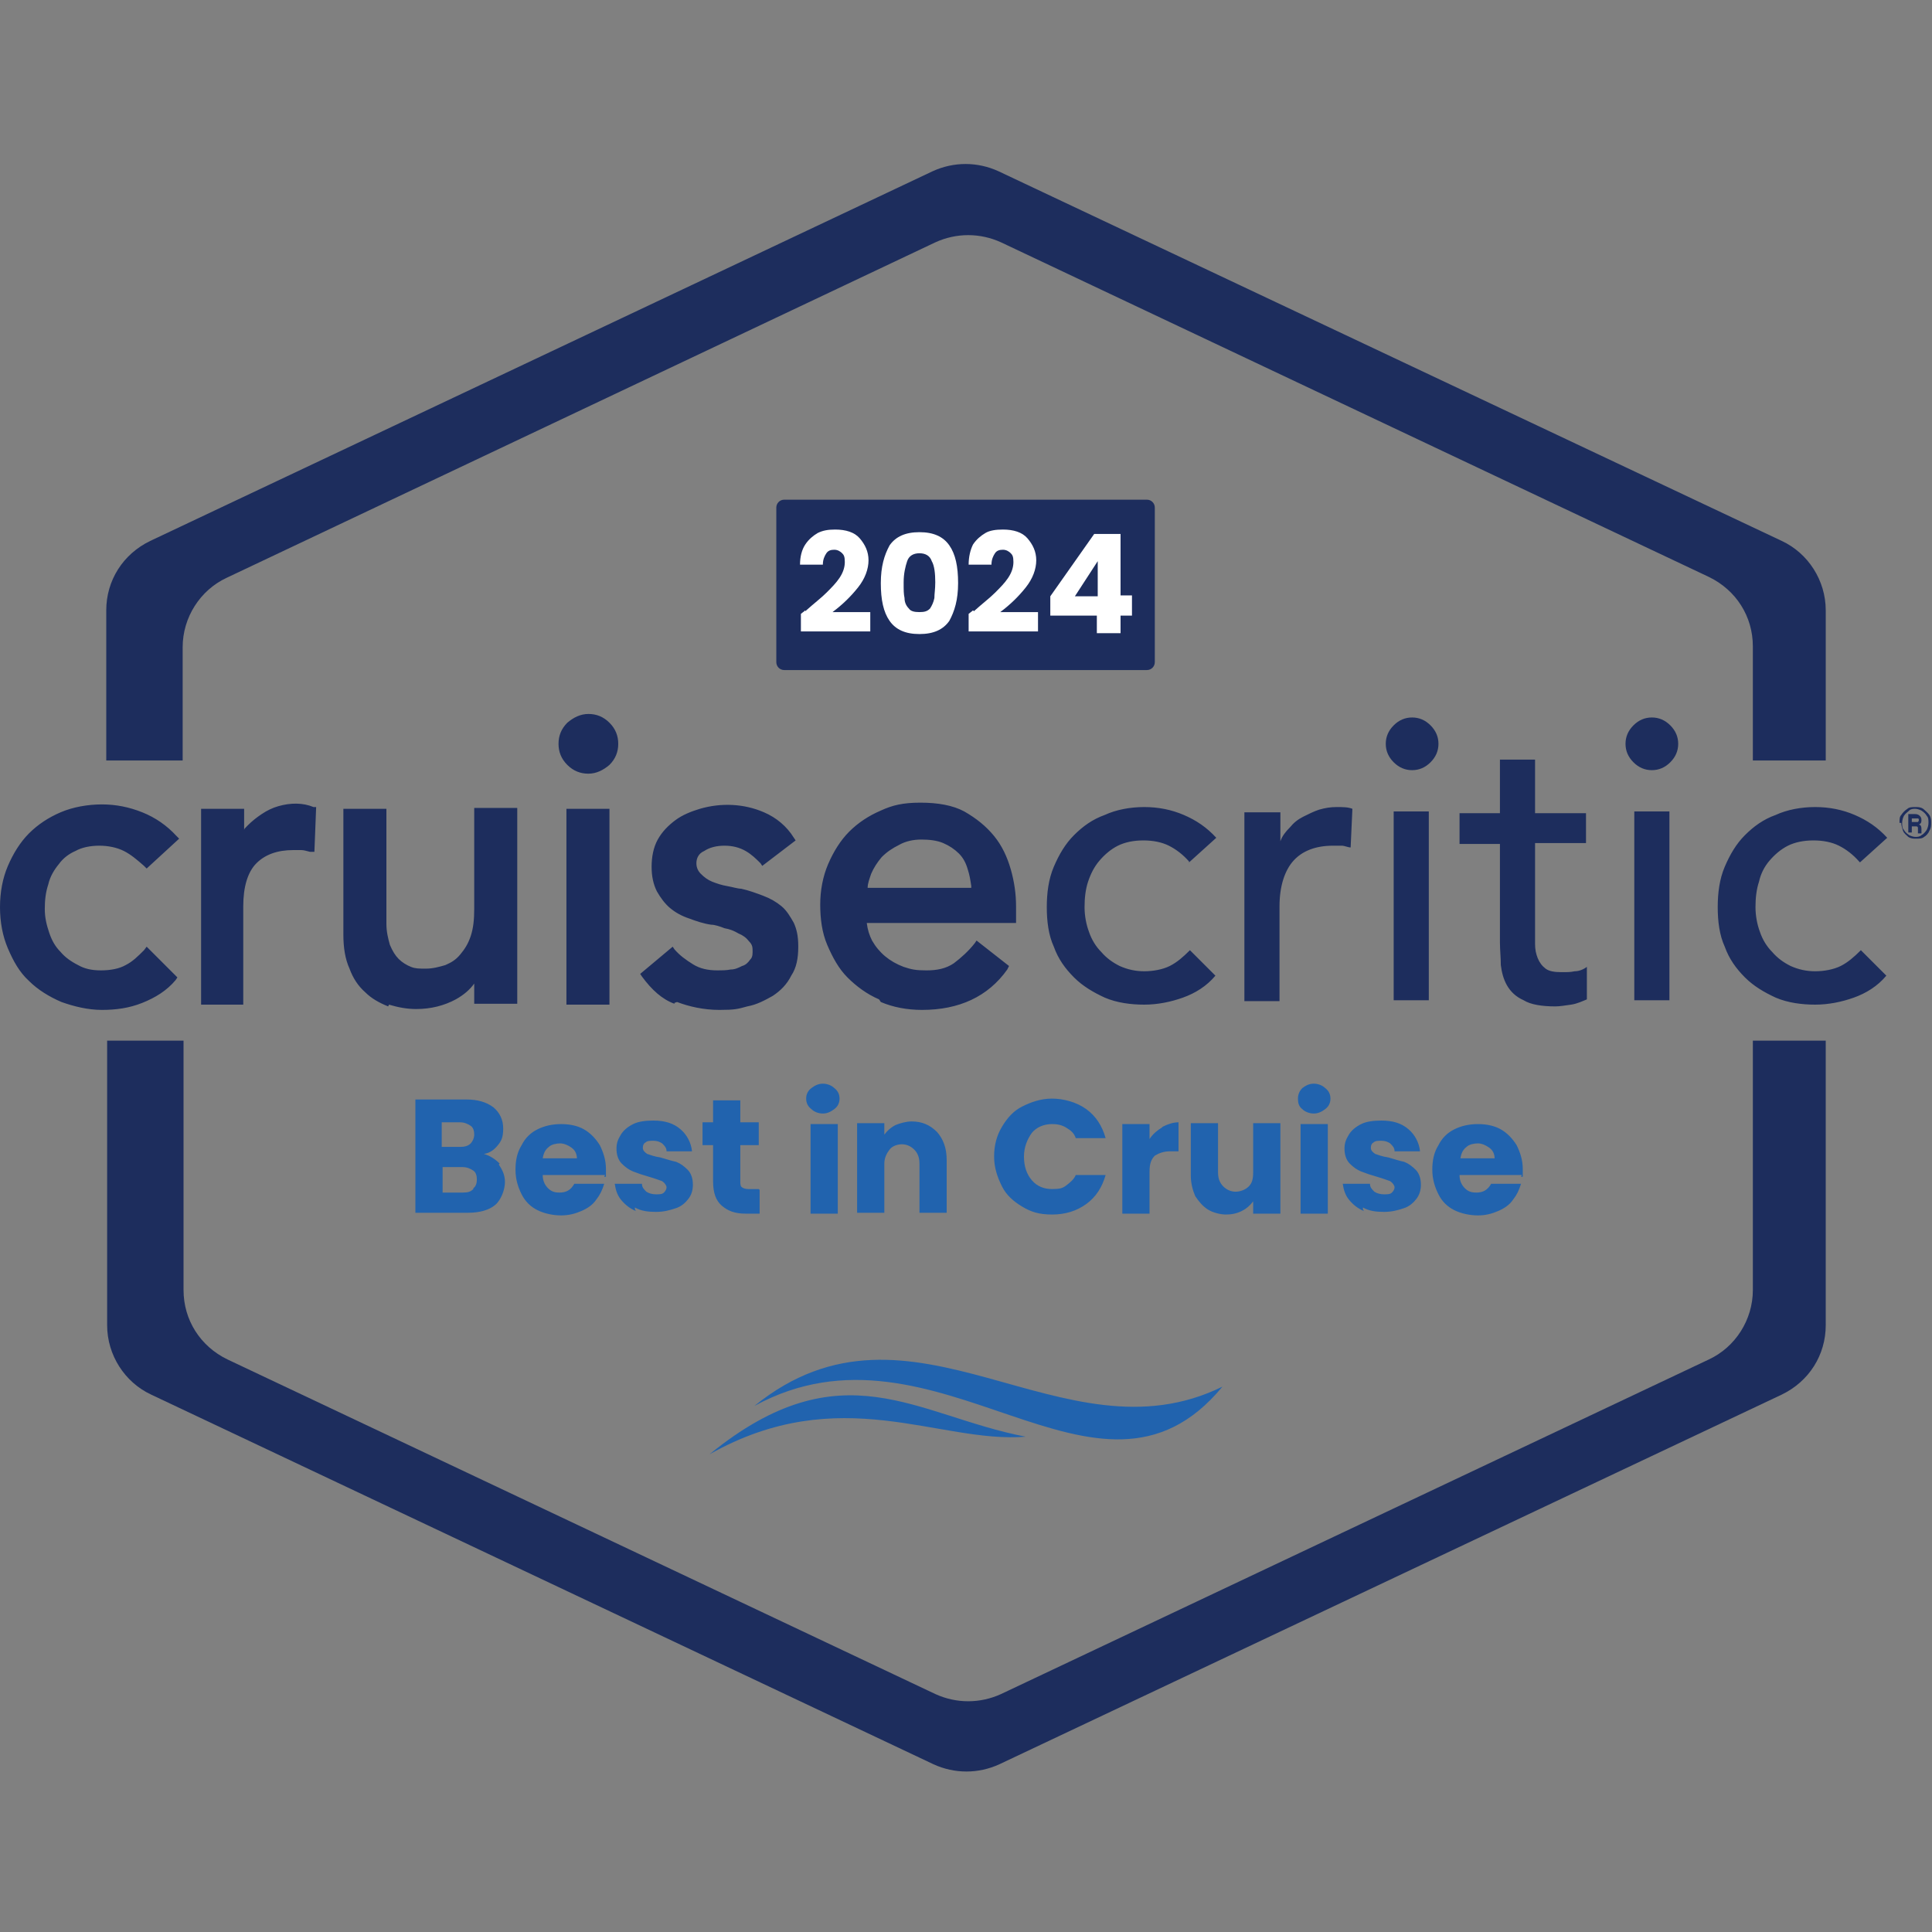 <?xml version="1.0" encoding="utf-8"?>
<svg xmlns="http://www.w3.org/2000/svg" id="Layer_1" version="1.1" viewBox="0 0 220 220">
  
  <rect x="0" y="0" width="220" height="220" fill="#808080" stroke="none"/>
  
  <defs>
    <style>
      .st0 {
        fill: #fff;
      }

      .st1 {
        fill: #1d2d5d;
        fill-rule: evenodd;
      }

      .st2 {
        fill: #2163ae;
      }
    </style>
  </defs>
  <path class="st1" d="M217.7,93.6h.4c.1,0,.2,0,.3,0,0,0,.1-.1.1-.2s0-.2-.1-.2h-.7v.6h0ZM217.7,93.9v.9h-.4v-2.1h.7c.2,0,.4,0,.6.2.1.1.2.2.2.5s-.1.4-.3.5c.2,0,.3.2.3.5v.5h-.4v-.6c0-.2-.1-.2-.3-.2h-.4ZM216.6,93.7c0,.3,0,.6.2.8.1.2.3.4.6.6.2.1.5.2.7.2s.5,0,.7-.2c.2-.1.4-.3.6-.6.1-.2.2-.5.2-.8s0-.6-.2-.8c-.1-.2-.3-.4-.6-.6-.2-.1-.5-.2-.7-.2s-.5,0-.7.2c-.2.2-.4.3-.6.6-.1.2-.2.5-.2.8ZM216.3,93.7c0-.4,0-.7.2-.9.2-.3.4-.5.7-.7.2-.2.6-.2.9-.2s.6,0,.9.2c.2.2.5.4.7.7.2.3.2.6.2.9s0,.6-.2.9c-.1.3-.4.6-.6.7-.2.2-.6.2-.9.2s-.6,0-.9-.2c-.2-.2-.5-.4-.6-.7-.1-.3-.2-.6-.2-.9h-.1ZM22.8,114.4h4.9v-11.2c0-2.2.5-3.9,1.5-4.9,1-1,2.4-1.5,4.2-1.5s.6,0,.9,0,.6.1,1,.2h.5c0,.1.2-5.1.2-5.1h-.3c-1.2-.5-2.6-.5-4-.1-.7.2-1.3.5-1.9.9-.6.4-1.1.8-1.6,1.3-.5.5-.3.3-.4.5v-2.4h-4.9v22.3h0ZM211.7,98.1c-.7-.8-1.5-1.4-2.3-1.8-.8-.4-1.8-.6-2.9-.6s-2.1.2-2.9.6c-.8.4-1.5,1-2.1,1.7-.6.7-1,1.5-1.2,2.4-.3.9-.4,1.9-.4,2.9s.2,2,.5,2.8c.3.9.8,1.7,1.4,2.3.6.7,1.3,1.2,2.1,1.6.9.4,1.8.6,2.8.6s2.1-.2,2.9-.6c.8-.4,1.5-1,2.3-1.8l2.9,2.9c-1,1.2-2.3,2-3.7,2.5-1.4.5-2.9.8-4.4.8s-3.1-.2-4.5-.8c-1.3-.6-2.5-1.3-3.5-2.3-1-1-1.8-2.1-2.3-3.5-.6-1.3-.8-2.9-.8-4.5s.2-3.2.8-4.6c.6-1.4,1.3-2.6,2.3-3.6,1-1,2.1-1.8,3.5-2.3,1.3-.6,2.9-.9,4.5-.9s3.1.3,4.5.9c1.4.6,2.6,1.4,3.7,2.6l-3.1,2.8ZM186.1,113.9h4v-21.5h-4v21.5ZM185.1,84.7c0-.8.3-1.5.9-2.1.6-.6,1.3-.9,2.1-.9s1.5.3,2.1.9c.6.6.9,1.3.9,2.1s-.3,1.5-.9,2.1c-.6.6-1.3.9-2.1.9s-1.5-.3-2.1-.9c-.6-.6-.9-1.3-.9-2.1ZM180.6,96h-5.8v11.5c0,.6.1,1.1.3,1.6.2.5.5.9.9,1.2.4.3,1,.4,1.8.4s1,0,1.5-.1c.5,0,1-.2,1.4-.5v3.7c-.5.2-1.1.5-1.8.6-.7.1-1.3.2-1.8.2-1.5,0-2.8-.2-3.6-.7-.9-.4-1.5-1-1.9-1.7-.4-.7-.6-1.5-.7-2.3,0-.9-.1-1.7-.1-2.6v-11.2h-4.6v-3.5h4.6v-6.1h4v6.1h5.8v3.5h0ZM158.7,113.9h4v-21.5h-4v21.5ZM157.8,84.7c0-.8.3-1.5.9-2.1.6-.6,1.3-.9,2.1-.9s1.5.3,2.1.9c.6.6.9,1.3.9,2.1s-.3,1.5-.9,2.1c-.6.6-1.3.9-2.1.9s-1.5-.3-2.1-.9c-.6-.6-.9-1.3-.9-2.1ZM141.8,92.5h4v3.3h0c.2-.6.6-1.1,1.1-1.6.4-.5.9-.9,1.5-1.2.6-.3,1.2-.6,1.8-.8.7-.2,1.3-.3,2-.3s1.3,0,1.8.2l-.2,4.4c-.3,0-.7-.2-1-.2-.3,0-.7,0-1,0-2,0-3.5.6-4.5,1.7-1,1.1-1.6,2.9-1.6,5.2v10.8h-4v-21.5h0ZM135.4,98.1c-.7-.8-1.5-1.4-2.3-1.8-.8-.4-1.8-.6-2.9-.6s-2.1.2-2.9.6-1.5,1-2.1,1.7c-.6.7-1,1.5-1.3,2.4-.3.9-.4,1.9-.4,2.9s.2,2,.5,2.8c.3.9.8,1.7,1.4,2.3.6.7,1.3,1.2,2.1,1.6.9.4,1.8.6,2.8.6s2.1-.2,2.9-.6c.8-.4,1.5-1,2.3-1.8l2.9,2.9c-1,1.2-2.3,2-3.7,2.5-1.4.5-2.9.8-4.4.8s-3.1-.2-4.5-.8c-1.3-.6-2.5-1.3-3.5-2.3-1-1-1.8-2.1-2.3-3.5-.6-1.3-.8-2.9-.8-4.5s.2-3.2.8-4.6c.6-1.4,1.3-2.6,2.3-3.6,1-1,2.1-1.8,3.5-2.3,1.3-.6,2.9-.9,4.5-.9s3.1.3,4.5.9c1.4.6,2.6,1.4,3.7,2.6l-3.1,2.8h0ZM110.6,101.1h-11.8c0-.5.2-1,.4-1.6.3-.7.7-1.3,1.2-1.9.6-.6,1.2-1,2-1.4.7-.4,1.6-.6,2.5-.6s1.8.1,2.5.4c.7.3,1.3.7,1.8,1.2.5.5.8,1.1,1,1.8.2.6.3,1.2.4,1.9h0ZM100.3,114.1c1.4.6,3,.9,4.7.9,4.2,0,7.5-1.5,9.7-4.6l.2-.4-3.7-2.9-.2.3c-.7.9-1.6,1.7-2.4,2.3-.9.6-1.9.8-3.1.8s-1.7-.1-2.6-.4c-.8-.3-1.5-.7-2.1-1.2-.6-.5-1.1-1.1-1.5-1.8-.3-.6-.5-1.2-.6-2h17v-1.9c0-1.4-.2-2.8-.6-4.2-.4-1.4-1-2.7-1.9-3.8-.9-1.1-2-2-3.4-2.8-1.3-.7-3-1-5-1s-3.2.3-4.5.9c-1.4.6-2.6,1.4-3.6,2.4-1,1-1.8,2.3-2.4,3.7-.6,1.4-.9,3-.9,4.6s.2,3.2.8,4.6c.6,1.4,1.3,2.7,2.3,3.7,1,1,2.2,1.9,3.6,2.5h0ZM77.1,114.1c1.3.5,3,.9,4.8.9s2.1-.1,3.2-.4c1.1-.2,2-.7,2.9-1.2.9-.6,1.6-1.3,2.1-2.3.6-.9.8-2,.8-3.3s-.2-2-.5-2.7c-.4-.7-.8-1.4-1.4-1.9-.6-.5-1.3-.9-2.1-1.2-.8-.3-1.6-.6-2.5-.8-.4,0-1-.2-1.6-.3-.6-.1-1.2-.3-1.7-.5-.5-.2-.9-.5-1.3-.9-.3-.3-.5-.7-.5-1.2s.2-1.1.9-1.4c.6-.4,1.4-.6,2.3-.6s1.7.2,2.4.6c.7.4,1.2.9,1.7,1.4l.2.3,3.8-2.9-.2-.3c-.8-1.3-2-2.3-3.4-2.9-2.3-1-4.9-1.1-7.3-.4-1,.3-2,.7-2.8,1.3-.8.6-1.5,1.3-2,2.2-.5.9-.7,2-.7,3.1s.2,2,.6,2.8c.4.7.9,1.4,1.5,1.9.6.5,1.3.9,2.2,1.2.8.3,1.7.6,2.5.7.4,0,1,.2,1.5.4.6.1,1.1.3,1.6.6.5.2.9.5,1.2.9.4.4.4.7.4,1.2s-.1.7-.3.9c-.2.3-.5.6-.9.7-.4.2-.8.4-1.3.4-.5.1-1,.1-1.5.1-1.1,0-2-.2-2.8-.7-.8-.5-1.5-1-2.1-1.7l-.2-.3-3.7,3.1.2.3c1.1,1.5,2.3,2.6,3.7,3.1h0c0-.1,0-.1,0-.1ZM64.6,87.1c.7.7,1.5,1,2.4,1s1.7-.4,2.4-1c.7-.7,1-1.5,1-2.4s-.3-1.7-1-2.4c-.7-.7-1.5-1-2.4-1s-1.7.4-2.4,1c-.7.7-1,1.5-1,2.4s.3,1.7,1,2.4ZM69.4,114.4h-4.9v-22.3h4.9v22.3ZM44.3,114.4c1,.3,2,.5,3.1.5,1.7,0,3.2-.4,4.5-1.1.9-.5,1.6-1.1,2.1-1.8v2.3h4.9v-22.3h-4.9v11.5c0,1.2-.1,2.2-.4,3.1-.3.9-.7,1.5-1.2,2.1-.5.6-1,.9-1.7,1.2-.7.2-1.4.4-2.2.4s-1.2,0-1.7-.2c-.5-.2-1-.5-1.4-.9-.4-.4-.7-.9-1-1.6-.2-.7-.4-1.5-.4-2.4v-13.1h-4.9v14.3c0,1.5.2,2.8.7,3.9.4,1.1,1,2,1.8,2.7.7.7,1.6,1.2,2.6,1.6h0ZM7,114.1c1.4.5,3,.9,4.6.9s3.1-.2,4.6-.8c1.5-.6,2.8-1.4,3.8-2.6l.2-.3-3.5-3.5-.3.4c-.7.7-1.3,1.3-2.1,1.7-.7.4-1.7.6-2.8.6s-1.9-.2-2.6-.6c-.8-.4-1.5-.9-2-1.5-.6-.6-1-1.3-1.3-2.2-.3-.9-.5-1.7-.5-2.7s.1-1.9.4-2.8c.2-.9.7-1.7,1.2-2.3.5-.7,1.2-1.2,1.9-1.5.7-.4,1.7-.6,2.7-.6s2,.2,2.8.6c.8.4,1.5,1,2.3,1.7l.3.3,3.7-3.4-.3-.3c-1.1-1.2-2.4-2.1-3.9-2.7-1.5-.6-3-.9-4.6-.9s-3.3.3-4.7.9c-1.4.6-2.6,1.4-3.6,2.4-1,1-1.8,2.3-2.4,3.7C.3,100,0,101.6,0,103.3s.3,3.3.9,4.7c.6,1.4,1.3,2.7,2.4,3.7,1,1,2.3,1.8,3.7,2.4h0ZM130.6,56.9h-41.3c-.5,0-.9.4-.9.9v17.6c0,.5.4.9.9.9h41.3c.5,0,.9-.4.9-.9v-17.6c0-.5-.4-.9-.9-.9ZM20.8,86.7v-13c0-3.4,2-6.5,5-7.9L106.5,27.6c2.4-1.1,5.1-1.1,7.5,0l80.6,38.1c3.1,1.5,5,4.5,5,7.9v13h8.3v-17.1c0-3.4-2-6.5-5-7.9L113.7,19.5c-2.4-1.1-5.1-1.1-7.5,0L17.1,61.6c-3.1,1.5-5,4.5-5,7.9v17.1h8.7,0ZM199.6,118.5v28.4c0,3.4-2,6.5-5,7.9l-80.6,38.1c-2.4,1.1-5.1,1.1-7.5,0l-80.6-38.1c-3.1-1.5-5-4.5-5-7.9v-28.4h-8.7v32.4c0,3.4,2,6.5,5,7.9l89.1,42.1c2.4,1.1,5.1,1.1,7.5,0l89.1-42.1c3.1-1.5,5-4.5,5-7.9v-32.4h-8.3Z"/>
  <path class="st0" d="M91.7,69.6c1-.9,1.8-1.5,2.4-2.1.6-.6,1.1-1.1,1.5-1.7.4-.6.6-1.2.6-1.8s-.1-.8-.3-1c-.2-.2-.5-.4-.9-.4s-.7.1-.9.4c-.2.3-.4.7-.4,1.3h-2.6c0-.9.2-1.7.6-2.3.4-.6.9-1,1.4-1.3.6-.3,1.2-.4,2-.4,1.2,0,2.2.3,2.8,1,.6.7,1,1.5,1,2.5s-.4,2.1-1.2,3.1c-.8,1-1.7,1.9-2.9,2.8h4.3v2.2h-7.9v-2c.4-.3.5-.4.5-.4Z"/>
  <path class="st0" d="M101.3,62.1c.7-1,1.8-1.5,3.4-1.5s2.7.5,3.4,1.5c.7,1,1,2.4,1,4.3s-.4,3.2-1,4.3c-.7,1-1.8,1.5-3.4,1.5s-2.7-.5-3.4-1.5c-.7-1-1-2.4-1-4.3s.4-3.2,1-4.3ZM106.1,63.9c-.2-.6-.7-.9-1.4-.9s-1.2.3-1.4.9c-.2.6-.4,1.4-.4,2.4s0,1.3.1,1.8c0,.5.2.9.5,1.2.2.3.6.4,1.2.4s.9-.1,1.2-.4c.2-.3.4-.7.5-1.2,0-.5.1-1,.1-1.8,0-1-.1-1.9-.4-2.4Z"/>
  <path class="st0" d="M110.9,69.6c1-.9,1.8-1.5,2.4-2.1.6-.6,1.1-1.1,1.5-1.7.4-.6.6-1.2.6-1.8s-.1-.8-.3-1c-.2-.2-.5-.4-.9-.4s-.7.1-.9.4c-.2.3-.4.7-.4,1.3h-2.6c0-.9.2-1.7.5-2.3.4-.6.9-1,1.4-1.3.5-.3,1.2-.4,2-.4,1.2,0,2.2.3,2.8,1,.6.7,1,1.5,1,2.5s-.4,2.1-1.2,3.1-1.7,1.9-2.9,2.8h4.3v2.2h-7.9v-2c.4-.3.5-.4.5-.4Z"/>
  <path class="st0" d="M119.6,70.1v-2.2l5-7.1h3v7h1.3v2.3h-1.3v2h-2.7v-2h-5.3ZM125,63.9l-2.6,4h2.6v-4Z"/>
  <path class="st2" d="M56.8,132.6c.4.6.7,1.2.7,2s-.4,2-1.1,2.6c-.7.6-1.8.9-3.1.9h-6v-12.9h5.8c1.3,0,2.3.3,3.1.9.7.6,1.1,1.4,1.1,2.4s-.2,1.4-.6,1.9c-.4.5-.9.9-1.6,1,.7.2,1.3.6,1.8,1.1ZM50.3,130.6h2.1c.5,0,.9-.1,1.2-.4.2-.2.4-.6.4-1s-.1-.8-.4-1c-.3-.2-.7-.4-1.2-.4h-2.1v2.7h0ZM53.9,135.3c.3-.2.4-.6.4-1s-.1-.8-.4-1c-.3-.2-.7-.4-1.2-.4h-2.3v2.9h2.3c.6,0,.9-.1,1.2-.4h0ZM68.9,133.8h-7.1c0,.6.2,1.1.6,1.5.4.4.8.5,1.3.5.8,0,1.3-.3,1.7-1h3.4c-.2.7-.5,1.3-.9,1.8-.4.6-1,1-1.7,1.3-.7.3-1.4.5-2.3.5s-1.9-.2-2.7-.6c-.8-.4-1.4-1-1.8-1.8-.4-.8-.7-1.7-.7-2.8s.2-2,.7-2.8c.4-.8,1-1.4,1.8-1.8.8-.4,1.7-.6,2.7-.6s1.9.2,2.6.6c.7.4,1.3,1,1.8,1.8.4.8.7,1.7.7,2.7s0,.6,0,.9h-.2ZM65.7,132c0-.6-.2-1-.6-1.3-.4-.3-.9-.5-1.3-.5s-1,.1-1.3.4c-.4.3-.6.7-.7,1.3h3.9ZM72.4,137.9c-.7-.3-1.2-.7-1.7-1.3-.4-.5-.6-1.1-.7-1.8h3.1c0,.4.2.6.5.9.3.2.7.3,1.1.3s.7,0,.9-.2c.2-.2.3-.4.3-.6s-.2-.5-.5-.7c-.3-.1-.8-.3-1.5-.5-.7-.2-1.3-.4-1.8-.6-.5-.2-.9-.5-1.3-.9-.4-.4-.6-1-.6-1.7s.2-1.1.5-1.6.8-.9,1.4-1.2c.6-.3,1.4-.4,2.3-.4,1.3,0,2.3.3,3.1,1,.7.6,1.2,1.5,1.3,2.5h-2.9c0-.4-.2-.6-.5-.9-.3-.2-.6-.3-1-.3s-.7,0-.9.2c-.2.1-.3.3-.3.6s.2.5.5.7c.3.1.8.3,1.5.4.7.2,1.3.4,1.8.5.5.2.9.5,1.3.9.4.4.6,1,.6,1.7s-.2,1.2-.5,1.6c-.3.4-.8.9-1.5,1.1-.6.2-1.3.4-2.2.4s-1.7-.1-2.4-.5v.2ZM86.5,135.5v2.7h-1.6c-1.2,0-2-.3-2.7-.9-.7-.6-1-1.5-1-2.8v-4.1h-1.2v-2.6h1.2v-2.5h3.1v2.5h2.1v2.6h-2.1v4.1c0,.3,0,.6.2.7.1.1.4.2.7.2h1.2ZM92.4,126.3c-.4-.3-.6-.7-.6-1.2s.2-.9.6-1.2c.4-.3.8-.5,1.3-.5s1,.2,1.3.5c.4.3.6.7.6,1.2s-.2.9-.6,1.2c-.4.3-.8.5-1.3.5s-1-.2-1.3-.5ZM95.4,128v10.2h-3.1v-10.2h3.1ZM106.7,128.9c.7.8,1.1,1.8,1.1,3.2v6h-3.1v-5.6c0-.7-.2-1.2-.6-1.6-.4-.4-.9-.6-1.4-.6s-1.1.2-1.4.6c-.3.4-.6.9-.6,1.6v5.6h-3.1v-10.2h3.1v1.3c.3-.4.7-.8,1.3-1.1.5-.2,1.2-.4,1.8-.4,1.2,0,2.1.4,2.9,1.2h0ZM114.1,128.3c.6-1,1.3-1.8,2.3-2.3,1-.5,2.1-.9,3.4-.9s2.8.4,3.9,1.2c1.1.8,1.8,1.9,2.2,3.3h-3.4c-.2-.6-.6-.9-1.1-1.2-.5-.3-1-.4-1.6-.4-1,0-1.8.4-2.3,1-.5.7-.9,1.6-.9,2.7s.3,2,.9,2.7c.6.7,1.4,1,2.3,1s1.2-.1,1.6-.4.9-.7,1.1-1.2h3.4c-.4,1.4-1.1,2.5-2.2,3.3-1.1.8-2.4,1.2-3.9,1.2s-2.4-.3-3.4-.9c-1-.6-1.8-1.3-2.3-2.3-.5-1-.9-2.1-.9-3.4s.3-2.4.9-3.4ZM132.4,128.3c.6-.3,1.2-.5,1.8-.5v3.3h-.9c-.8,0-1.3.2-1.8.5-.4.4-.6.9-.6,1.8v4.8h-3.1v-10.2h3.1v1.7c.4-.6.9-1,1.4-1.3ZM145.8,128v10.2h-3.1v-1.4c-.3.4-.7.8-1.3,1.1-.6.3-1.2.4-1.8.4s-1.5-.2-2.1-.6c-.6-.4-1-.9-1.4-1.5-.3-.7-.5-1.5-.5-2.3v-6h3.1v5.6c0,.7.2,1.2.6,1.6s.9.6,1.4.6,1.1-.2,1.5-.6c.4-.4.5-.9.5-1.6v-5.6h3.1ZM148.3,126.3c-.4-.3-.5-.7-.5-1.2s.2-.9.5-1.2c.4-.3.8-.5,1.3-.5s1,.2,1.3.5c.4.3.6.7.6,1.2s-.2.9-.6,1.2c-.4.3-.8.5-1.3.5s-1-.2-1.3-.5ZM151.2,128v10.2h-3.1v-10.2h3.1ZM155.3,137.9c-.7-.3-1.2-.7-1.7-1.3-.4-.5-.6-1.1-.7-1.8h3.1c0,.4.2.6.5.9.3.2.7.3,1.1.3s.7,0,.9-.2c.2-.2.3-.4.3-.6s-.2-.5-.5-.7c-.3-.1-.8-.3-1.5-.5-.7-.2-1.3-.4-1.8-.6s-.9-.5-1.3-.9c-.4-.4-.6-1-.6-1.7s.2-1.1.5-1.6c.3-.5.8-.9,1.4-1.2.6-.3,1.4-.4,2.3-.4,1.3,0,2.3.3,3.1,1,.7.6,1.2,1.5,1.3,2.5h-2.9c0-.4-.2-.6-.5-.9-.3-.2-.6-.3-1-.3s-.7,0-.9.2c-.2.1-.3.3-.3.6s.2.5.5.7c.3.1.8.3,1.5.4.7.2,1.3.4,1.8.5.5.2.9.5,1.3.9.4.4.6,1,.6,1.7s-.2,1.2-.5,1.6c-.3.4-.8.9-1.5,1.1-.6.2-1.3.4-2.2.4s-1.7-.1-2.4-.5v.2ZM173.3,133.8h-7.1c0,.6.2,1.1.6,1.5.4.4.8.5,1.3.5.8,0,1.3-.3,1.7-1h3.4c-.2.7-.5,1.3-.9,1.8-.4.6-1,1-1.7,1.3s-1.4.5-2.3.5-1.9-.2-2.7-.6c-.8-.4-1.4-1-1.8-1.8-.4-.8-.7-1.7-.7-2.8s.2-2,.7-2.8c.4-.8,1-1.4,1.8-1.8.8-.4,1.7-.6,2.7-.6s1.9.2,2.6.6c.7.4,1.3,1,1.8,1.8.4.8.7,1.7.7,2.7s0,.6,0,.9h-.2ZM170.2,132c0-.6-.2-1-.6-1.3-.4-.3-.9-.5-1.3-.5s-1,.1-1.3.4c-.4.3-.6.7-.7,1.3h3.9ZM85.9,160.1c20.9-11.4,39.1,15,53.3-2.2-18.3,9-35.3-12.4-53.3,2.2ZM80.8,165.6c14.9-8.4,26.1-1.2,36-2-12.5-2.4-20.9-10.3-36,2Z"/>
</svg>